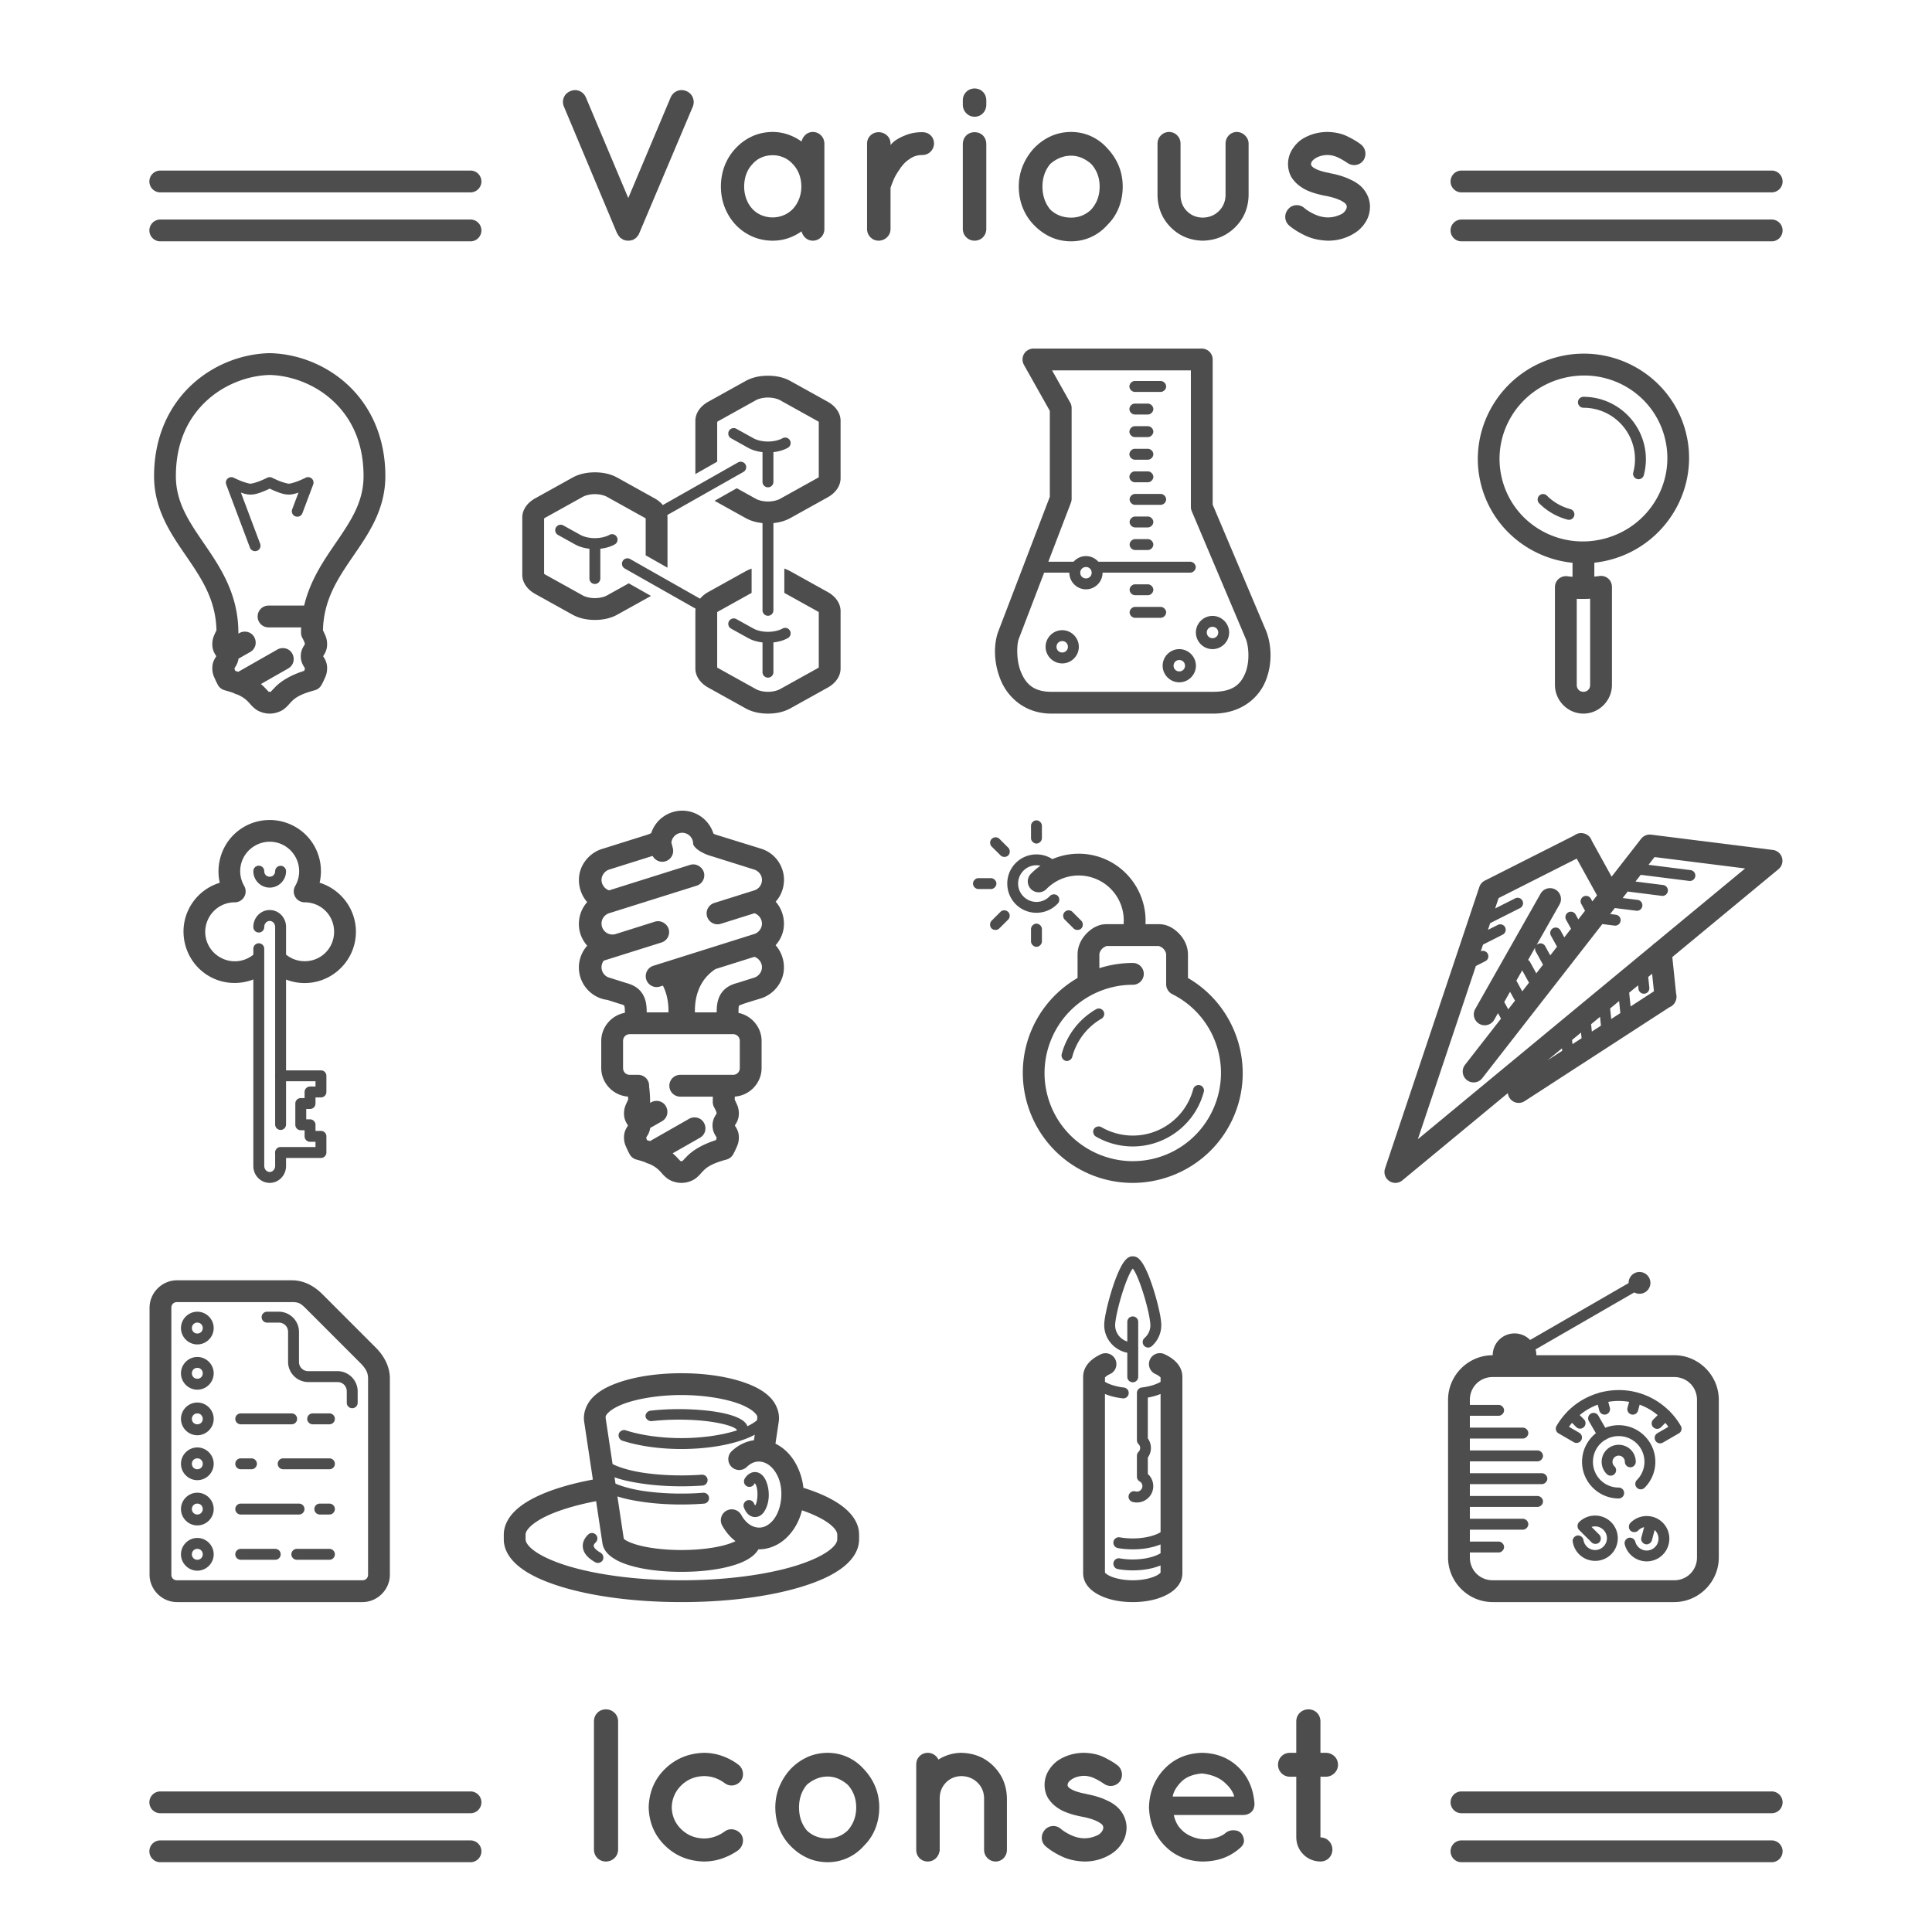 <?xml version="1.0"?>
<svg xmlns="http://www.w3.org/2000/svg" width="1771.653" height="1771.653" viewBox="0 0 1771.653 1771.653">
  <g fill="#4d4d4d" font-weight="400" color="#000">
    <path style="text-indent:0;text-align:start;line-height:normal;text-transform:none;block-progression:tb;marker:none;-inkscape-font-specification:Sans" d="M1449.7 763.936a10.001 10.001 0 00-5.906 2.062l-82.25 41.563a10.001 10.001 0 00-4.968 5.75l-86.313 257.687-.187.532a10.01 10.01 0 00-.125.437 10.005 10.005 0 00-.188.719 10.01 10.01 0 00-.125.812 10.01 10.01 0 00-.062.782 10.005 10.005 0 00-.03.437 10.01 10.01 0 00.03.625 10.005 10.005 0 000 .219 10.01 10.01 0 00.094.719 10.005 10.005 0 00.094.5 10.01 10.01 0 00.062.28 10.005 10.005 0 00.125.5 10.01 10.01 0 00.313.845 10.01 10.01 0 00.406.906 10.01 10.01 0 00.375.656 10.005 10.005 0 00.281.438 10.01 10.01 0 00.313.406 10.005 10.005 0 00.187.25 10.01 10.01 0 00.438.5 10.005 10.005 0 00.28.25 10.01 10.01 0 00.188.219 10.005 10.005 0 00.438.375 10.01 10.01 0 00.781.593 10.01 10.01 0 00.688.407 10.005 10.005 0 00.187.125 10.01 10.01 0 00.375.187 10.005 10.005 0 00.719.313 10.01 10.01 0 00.75.25 10.01 10.01 0 00.969.25 10.01 10.01 0 00.812.125 10.005 10.005 0 00.156.032 10.01 10.01 0 00.157 0 10.01 10.01 0 00.843.032 10.01 10.01 0 001-.062 10.01 10.01 0 00.97-.156 10.01 10.01 0 00.03 0 10.005 10.005 0 00.406-.094 10.01 10.01 0 00.563-.157 10.005 10.005 0 00.094-.032 10.01 10.01 0 00.812-.312 10.01 10.01 0 00.031 0 10.01 10.01 0 00.875-.438 10.01 10.01 0 00.719-.437 10.01 10.01 0 00.156-.094 10.005 10.005 0 00.344-.25 10.01 10.01 0 00.344-.25l.094-.094 96.656-79.938a10.007 10.007 0 0015.406 7.344l65.25-42.312 67.563-43.813a10.001 10.001 0 005.625-5.625 10.001 10.001 0 00.062-.125 10.001 10.001 0 00.063-.187 10.001 10.001 0 00.344-6.375l-3.5-33.688 97.343-80.562a10.001 10.001 0 00-5.125-17.656l-111.687-14.031a10.001 10.001 0 00-1-.063 10.001 10.001 0 00-8.125 3.844l-27.063 34.75-18.218-33a10.001 10.001 0 00-6.938-6.562 10.001 10.001 0 00-.469-.125 10.001 10.001 0 00-.156-.032 10.001 10.001 0 00-2.375-.25zm67.532 22l83.062 10.437-82.5 68.25a10.001 10.001 0 00-2.218 1.844l-215.407 178.188 53.22-158.844 8.624-4.375a5 5 0 00-2.281-9.5 5 5 0 00-1.844.406l2.063-6.156 17.968-9.094a5 5 0 00-2.28-9.5 5 5 0 00-2.22.594l-8.968 4.5 2.062-6.156 27.313-13.782a5 5 0 00-2.282-9.5 5 5 0 00-2.218.594l-18.282 9.219 3.188-9.531 71.625-36.188 18.625 33.719-4.281 5.5-1.313-2.375a5 5 0 00-4.531-2.656 5 5 0 00-4.25 7.5l3.375 6.125-6.156 7.937-2.407-4.375a5 5 0 00-4.5-2.687 5 5 0 00-4.25 7.5l4.47 8.125-6.157 7.906-3.5-6.344a5 5 0 00-4.531-2.656 5 5 0 00-4.22 7.5l5.563 10.062-6.187 7.97-4.594-8.345a5 5 0 00-4.469-2.687 5 5 0 00-3.53 1.562l21.03-37.125a10.001 10.001 0 00-8.625-15.062 10.001 10.001 0 00-8.78 5.187l-59.845 105.625a10.006 10.006 0 1017.407 9.875l3.437-6.062 2.781 5.031-32.968 42.313a10.005 10.005 0 1015.75 12.344l110.156-141.376 11.125 1.407a5.023 5.023 0 101.25-9.969l-5.188-.656 4.25-5.469 19.375 2.406a5 5 0 101.22-9.906l-13.407-1.688 4.625-5.937 31.031 3.906a5.01 5.01 0 101.219-9.937l-25.094-3.157 4.781-6.156 44.22 5.563a5 5 0 101.28-9.907l-38.343-4.843 5.53-7.094zm-109.438 82.875a5 5 0 00.5 3.75l6.657 12.062-6.157 7.938-5.687-10.313a5 5 0 00-1.844-1.937l6.531-11.5zm-11.937 21.031l6.25 11.281-6.188 7.938-5.406-9.813 5.344-9.406zm119.125 3.094l1.687 16.094-21.406 13.875-1.312-12.594 8.218-6.75.313 3.187a5.011 5.011 0 109.969-1.03l-1.032-9.845 3.563-2.937zm-130.25 16.531l4.531 8.156-6.187 7.907-3.688-6.657 5.344-9.406zm100 8.5l1.125 11.031-8.344 5.438-1.031-9.656 8.25-6.813zm-17.5 14.469l.844 8.094-8.344 5.406-.688-6.719 8.188-6.781zm-17.438 14.437l.532 5.188-8.344 5.406-.406-3.812 8.218-6.782zm-17.468 14.47l.218 2.218-13.5 8.75 13.282-10.969z" overflow="visible" font-family="Sans"/>
    <path d="M1451.263 324.29c-7.973.09-16.05 1.188-24.094 3.343-51.478 13.793-82.481 66.63-68.75 117.875 10.61 39.597 44.84 66.663 83.594 70.562v12.844a110.802 110.802 0 01-4.875-.5c-2.807-.353-5.755.564-7.875 2.438a10.113 10.113 0 00-3.375 7.5v89.718c0 14.35 11.756 26.313 26.125 26.313 14.368 0 26.156-11.962 26.156-26.313v-89.968c0-2.666-1.12-5.33-3.031-7.188-1.91-1.858-4.586-2.887-7.25-2.812-.377.01-.752.04-1.125.093-1.58.225-3.165.407-4.75.563v-12.75a97.936 97.936 0 0014.875-2.781c51.478-13.794 82.481-66.63 68.75-117.875-11.586-43.239-51.322-71.557-94.375-71.063zm.375 20.062c34.341-.474 65.582 21.942 74.75 56.156 10.865 40.55-13.4 82.25-54.688 93.312-41.287 11.063-83.166-12.919-94.03-53.468-10.866-40.55 13.4-82.25 54.687-93.313a78.629 78.629 0 0119.28-2.687zm.375 19.53a5.016 5.016 0 100 10.032c26.152 0 47.281 21.098 47.281 47.25 0 4.129-.556 8.23-1.625 12.219a5.005 5.005 0 009.656 2.594 57.236 57.236 0 001.97-14.813c0-31.557-25.725-57.281-57.282-57.281zm-36.969 89.157a5 5 0 00-3.5 8.594 57.321 57.321 0 0025.688 14.812 5 5 0 102.562-9.656 47.252 47.252 0 01-21.187-12.219 5 5 0 00-3.563-1.53zm43.125 96v79.031c0 3.729-2.635 6.313-6.156 6.313-3.522 0-6.125-2.583-6.125-6.313v-78.937c4.097.164 8.186.127 12.281-.094zM247.095 323.852c-24.674.56-50.867 10.111-71.25 28.968-20.383 18.857-34.563 47.295-34.563 83.75 0 31.499 16.15 53.91 30.406 74.75 13.895 20.312 26.194 39.24 26.813 66.75-.414.81-.504.887-1 2-1.21 2.716-2.863 5.584-2.813 11 .051 5.471 2.474 8.686 3.5 10.407.1.168.05.142.125.28-.075.14-.024.083-.125.25-1.026 1.721-3.449 4.967-3.5 10.438-.05 5.417 1.604 8.253 2.813 10.97a64.566 64.566 0 002.406 4.843 10.083 10.083 0 006.125 4.719c3.226.864 5.89 1.692 8.188 2.53.99.61 2.079 1.048 3.218 1.282 5.871 2.543 8.39 4.958 10.563 7.219 1.62 1.685 3.108 3.824 6.312 6.25 3.205 2.426 8.161 4.125 13 4.125 4.84 0 9.827-1.699 13.032-4.125 3.204-2.426 4.693-4.565 6.312-6.25 3.24-3.37 7.162-7.064 21.969-11.031 2.579-.691 4.77-2.4 6.094-4.72 0 0 1.228-2.127 2.437-4.843 1.21-2.716 2.863-5.552 2.813-10.969-.05-5.472-2.474-8.717-3.5-10.437-.1-.167-.082-.112-.157-.25.075-.138.057-.114.157-.281 1.026-1.721 3.45-4.934 3.5-10.407.05-5.416-1.604-8.284-2.813-11-.496-1.115-.585-1.19-1-2 .62-27.507 12.887-46.44 26.781-66.75 14.257-20.84 30.438-43.251 30.438-74.75 0-36.455-14.18-64.893-34.563-83.75-20.382-18.857-46.576-28.408-71.25-28.968a12.208 12.208 0 00-.468 0zm.218 20c19.714.503 41.442 8.424 57.907 23.656 16.527 15.29 28.156 37.678 28.156 69.062 0 24.698-12.53 42.377-26.938 63.438-10.698 15.639-22.279 33.14-27.53 55.312h-32.532c-5.578-.079-10.125 4.422-10.125 10 0 5.58 4.547 10.08 10.125 10h29.781a110.79 110.79 0 00-.125 4.875c0 1.74.45 3.427 1.313 4.938 0 0 .767 1.347 1.531 3.062.349.784.576 1.69.75 2.344-.114.24-.1.279-.344.688-1.042 1.747-3.469 5.039-3.469 10.53 0 5.493 2.427 8.754 3.47 10.5.243.41.23.45.343.688-.164.618-.4 1.463-.719 2.22-14.276 4.562-22.314 10.483-26.656 15-2.406 2.502-3.739 3.981-3.969 4.155-.057.044-.06.081-.031.094-.067-.013-.263-.031-.937-.031-.675 0-.871.018-.938.031.029-.013.058-.05 0-.094-.23-.174-1.562-1.653-3.969-4.156-.878-.913-1.953-1.901-3.156-2.906l24.875-14.188c8.878-4.894 5.693-18.369-4.437-18.75a10.052 10.052 0 00-5.47 1.375l-35.75 20.375c-.889-.312-1.806-.604-2.75-.906-.318-.755-.554-1.6-.718-2.219.114-.239.099-.277.344-.687.89-1.491 2.805-4.105 3.344-8.25l10.593-6.031c8.878-4.895 5.662-18.37-4.468-18.75a9.947 9.947 0 00-5.438 1.375l-.812.437c.028-.289.027-.553.03-.844 0-34.72-15.998-59.126-30.406-80.187-14.407-21.061-26.906-38.74-26.906-63.438 0-31.384 11.63-53.772 28.156-69.062 16.464-15.232 38.162-23.152 57.875-23.656zm-35.312 93.718a5 5 0 00-4.563 6.75l21.75 57.844a5.009 5.009 0 109.375-3.531l-17.656-46.938c2.801 1.005 5.707 1.844 8.813 1.844 4.634 0 8.993-1.759 12.875-3.344 2.618-1.069 3.523-1.573 4.718-2.156 1.196.583 2.101 1.087 4.72 2.156 3.88 1.585 8.24 3.344 12.874 3.344 3.106 0 6.011-.84 8.813-1.844l-5.782 15.344a5.009 5.009 0 109.375 3.531l9.875-26.25a5 5 0 00-6.968-6.218s-2.77 1.403-6.219 2.812c-3.45 1.409-7.863 2.625-9.094 2.625-1.23 0-5.644-1.216-9.094-2.625a93.778 93.778 0 01-6.218-2.812 5 5 0 00-4.563 0s-2.77 1.403-6.219 2.812c-3.449 1.409-7.863 2.625-9.093 2.625-1.231 0-5.645-1.216-9.094-2.625a93.778 93.778 0 01-6.219-2.812 5 5 0 00-2.406-.532z" style="text-indent:0;text-align:start;line-height:normal;text-transform:none;block-progression:tb" fill-rule="evenodd" overflow="visible" font-family="sans-serif"/>
    <path d="M247.593 751.938c-.52-.005-1.041.019-1.562.031a46.62 46.62 0 00-22.22 6.25c-18.245 10.534-26.75 31.694-22.28 51.282-11.23 3.436-20.97 10.993-27 21.437-8.885 15.388-7.976 33.85.718 48.094 3.952 6.474 9.506 12.086 16.5 16.125 12.787 7.382 27.706 7.984 40.563 3v170.906c-.04 4.07 1.432 7.967 4.219 10.937 2.8 2.985 6.683 4.719 10.78 4.719 4.099 0 7.981-1.734 10.782-4.719 2.786-2.97 4.258-6.866 4.219-10.937v-7.219h32a5 5 0 005-5v-14.812a5 5 0 00-5-5h-5v-5.594a5 5 0 00-5-5h-3.5v-9.5h3.5a5 5 0 005-5v-5.594h5a5 5 0 005-5v-14.812a5 5 0 00-5-5h-32V898.25a46.799 46.799 0 0017.062 3.218c17.769 0 33.325-10.005 41.313-24.656a46.646 46.646 0 005.687-22.375c0-21.078-14.068-39.055-33.28-44.969 2.623-11.43.959-23.631-5.063-34.062-8.607-14.907-24.298-23.329-40.438-23.469zm-.969 19.938c9.57-.27 18.925 4.61 24.094 13.562a26.943 26.943 0 01.219 26.594c-.018.033-.044.061-.063.094a10.009 10.009 0 00-.156.312 10.009 10.009 0 00-.437.813 10.009 10.009 0 00-.063.187 10.009 10.009 0 00-.281.656 10.009 10.009 0 00-.094.282 10.009 10.009 0 00-.219.843 10.009 10.009 0 00-.187.907 10.009 10.009 0 000 .125 10.009 10.009 0 00-.063.937 10.009 10.009 0 00.032 1 10.009 10.009 0 00.125 1 10.009 10.009 0 00.187.875 10.009 10.009 0 00.125.375 10.009 10.009 0 00.094.281 10.009 10.009 0 00.344.875 10.009 10.009 0 00.312.657 10.009 10.009 0 00.313.53 10.009 10.009 0 00.25.345 10.009 10.009 0 00.218.28 10.009 10.009 0 00.407.532 10.009 10.009 0 00.25.313 10.009 10.009 0 00.312.312 10.009 10.009 0 00.531.469 10.009 10.009 0 00.282.219 10.009 10.009 0 00.468.343 10.009 10.009 0 00.438.313 10.009 10.009 0 00.219.125 10.009 10.009 0 00.812.437 10.009 10.009 0 00.719.313 10.009 10.009 0 00.656.219 10.009 10.009 0 00.875.218 10.009 10.009 0 00.281.063 10.009 10.009 0 00.5.094 10.009 10.009 0 00.625.03 10.009 10.009 0 00.219.032 10.009 10.009 0 00.469 0c15.007.033 26.937 11.984 26.937 27 0 15.036-11.963 27-27 27a26.965 26.965 0 01-17.062-6.063v-25.187-.063c.032-4.041-1.439-7.92-4.188-10.875l-.125-.156a14.777 14.777 0 00-10.937-4.594c-4.051.067-7.845 1.81-10.594 4.782-2.749 2.97-4.204 6.858-4.156 10.906a5 5 0 1010-.125c-.017-1.443.606-3.034 1.5-4 .894-.966 2.263-1.543 3.437-1.563 1.195-.02 2.578.534 3.5 1.5.923.967 1.58 2.594 1.563 4.063V985.782a5 5 0 000 1.593v43.782a5 5 0 1010 0v-39.625h27v4.812h-5a5 5 0 00-5 5v5.594h-3.5a5 5 0 00-5 5v19.5a5 5 0 005 5h3.5v5.594a5 5 0 005 5h5v4.812h-31.313a5 5 0 00-3.843 1.063 5 5 0 00-.094.062 5 5 0 00-.031.03 5 5 0 00-.313.313 5 5 0 00-.031.031 5 5 0 00-.313.344 5 5 0 00-.062.094 5 5 0 00-1 3.906V1069.124c.02 1.457-.623 3.063-1.531 4.031-.909.969-2.284 1.563-3.47 1.563-1.184 0-2.56-.594-3.468-1.563-.908-.968-1.55-2.574-1.531-4.03V870.092a5 5 0 00-5.063-5.093 5 5 0 00-4.937 5.093v5.344c-8.433 6.899-20.502 8.215-30.563 2.406-13.022-7.518-17.393-23.884-9.875-36.906a26.939 26.939 0 0123.375-13.5 10.009 10.009 0 001-.062 10.009 10.009 0 00.594-.063 10.009 10.009 0 00.781-.156 10.009 10.009 0 00.157-.031 10.009 10.009 0 00.156-.063 10.009 10.009 0 00.281-.062 10.009 10.009 0 00.5-.188 10.009 10.009 0 00.438-.156 10.009 10.009 0 00.5-.219 10.009 10.009 0 00.406-.219 10.009 10.009 0 00.469-.28 10.009 10.009 0 00.375-.25 10.009 10.009 0 00.437-.313 10.009 10.009 0 00.063-.032 10.009 10.009 0 00.687-.625 10.009 10.009 0 00.344-.312 10.009 10.009 0 00.375-.406 10.009 10.009 0 00.281-.344 10.009 10.009 0 00.313-.438 10.009 10.009 0 00.468-.718 10.009 10.009 0 00.313-.532 10.009 10.009 0 00.219-.468 10.009 10.009 0 00.187-.438 10.009 10.009 0 00.063-.156 10.009 10.009 0 00.218-.75 10.009 10.009 0 00.032-.063 10.009 10.009 0 00.125-.5 10.009 10.009 0 00.03-.187 10.009 10.009 0 00.126-.813 10.009 10.009 0 00.031-2 10.009 10.009 0 00-.125-.906 10.009 10.009 0 000-.062 10.009 10.009 0 00-.094-.469 10.009 10.009 0 00-.03-.125 10.009 10.009 0 00-.22-.781 10.009 10.009 0 00-.03-.063 10.009 10.009 0 00-.188-.5 10.009 10.009 0 00-.407-.906 10.009 10.009 0 00-.187-.344c-.012-.02-.02-.042-.031-.062a10.009 10.009 0 00-.031-.031c-7.442-13.007-3.053-29.313 9.937-36.813 4.07-2.35 8.463-3.533 12.813-3.656zm-9.375 21.968a5 5 0 00-4.937 5.094c0 8.225 6.775 15 15 15s15-6.775 15-15a5 5 0 10-10 0c0 2.82-2.18 5-5 5s-5-2.18-5-5a5 5 0 00-5.063-5.094zM162.33 1174.034c-13.774 0-25.188 11.415-25.188 25.188v244.719c0 13.773 11.414 25.187 25.187 25.187h170c13.773 0 25.188-11.414 25.188-25.187v-179.907c0-10.022-4.621-19.964-12.938-28.281l-48.75-48.781c-7.324-7.324-16.614-12.938-28.281-12.938H162.329zm0 20h105.218c6.788 0 8.202 1.14 14.125 7.063l48.781 48.812c5.642 5.642 7.063 9.653 7.063 14.125v179.907c0 3.055-2.133 5.187-5.188 5.187h-170c-3.055 0-5.187-2.132-5.187-5.187v-244.72c0-3.055 2.132-5.187 5.187-5.187zm18.624 8.813c-8.225 0-15 6.775-15 15s6.775 15 15 15 15-6.775 15-15-6.775-15-15-15zm63.719 0a5.006 5.006 0 10.5 10h10.5c4.793 0 8.5 3.695 8.5 8.5v27.5c0 10.162 8.326 18.5 18.5 18.5h26.812c4.793 0 8.5 3.726 8.5 8.531v10.469a5 5 0 1010 0v-10.469c0-10.162-8.326-18.531-18.5-18.531h-26.812c-4.793 0-8.5-3.695-8.5-8.5v-27.5c0-10.162-8.326-18.5-18.5-18.5h-10.5a5 5 0 00-.5 0zm-63.719 9.969c2.82 0 4.969 2.21 4.969 5.03 0 2.821-2.148 5-4.969 5-2.82 0-5-2.179-5-5 0-2.82 2.18-5.03 5-5.03zm0 31.53c-8.225 0-15 6.776-15 15 0 8.226 6.775 15 15 15s15-6.774 15-15c0-8.224-6.775-15-15-15zm0 9.97c2.82 0 4.969 2.21 4.969 5.03 0 2.821-2.148 4.97-4.969 4.97-2.82 0-5-2.149-5-4.97 0-2.82 2.18-5.03 5-5.03zm0 31.812c-8.225 0-15 6.775-15 15s6.775 15 15 15 15-6.775 15-15-6.775-15-15-15zm0 9.969c2.82 0 4.969 2.21 4.969 5.031 0 2.82-2.148 4.969-4.969 4.969-2.82 0-5-2.148-5-4.969 0-2.82 2.18-5.031 5-5.031zm39.813 0a5 5 0 100 10h46.687a5 5 0 100-10h-46.687zm65.968 0a5 5 0 100 10h15.344a5 5 0 100-10h-15.344zm-105.78 31.219c-8.226 0-15 6.774-15 15 0 8.225 6.774 15 15 15 8.224 0 15-6.775 15-15 0-8.226-6.776-15-15-15zm0 10c2.82 0 4.968 2.179 4.968 5 0 2.82-2.148 5-4.969 5-2.82 0-5-2.18-5-5 0-2.821 2.18-5 5-5zm39.812 0a5 5 0 100 10h9.812a5 5 0 100-10h-9.812zm38.906 0a5 5 0 100 10h42.406a5 5 0 100-10h-42.406zm-78.719 31.5c-8.225 0-15 6.774-15 15 0 8.225 6.775 15 15 15s15-6.775 15-15c0-8.226-6.775-15-15-15zm0 10c2.82 0 4.969 2.179 4.969 5 0 2.82-2.148 5-4.969 5-2.82 0-5-2.18-5-5 0-2.821 2.18-5 5-5zm39.813 0a5 5 0 100 10h53.437a5 5 0 100-10h-53.437zm72.5 0a5 5 0 100 10h8.812a5 5 0 100-10h-8.812zm-112.313 31.5c-8.225 0-15 6.774-15 15 0 8.225 6.775 15 15 15s15-6.775 15-15c0-8.226-6.775-15-15-15zm0 10c2.82 0 4.969 2.179 4.969 5 0 2.82-2.148 5-4.969 5-2.82 0-5-2.18-5-5 0-2.821 2.18-5 5-5zm39.813 0a5 5 0 100 10h31.625a5 5 0 100-10h-31.625zm51.437 0a5 5 0 100 10h29.875a5 5 0 100-10h-29.875zM947.658 319.642c-3.474-.001-6.883 1.953-8.636 4.952-1.754 2.998-1.787 6.927-.083 9.954l23.75 42.219v78.772l-47.344 123.719c-.032.083-.064.166-.094.25-4.101 11.706-4.16 28.16 2.406 44.125 6.566 15.965 22.36 30.75 46.438 30.75h148.468c24.995 0 41.413-13.811 47.938-29.781 6.525-15.97 5.422-32.985.844-45.282a9.845 9.845 0 00-.157-.406l-49.156-116.156V329.642c0-2.618-1.078-5.22-2.929-7.07a10.122 10.122 0 00-7.07-2.93zm17.094 20h127.28v125.147c0 1.337.264 2.674.782 3.906l49.781 117.625.031.094c2.553 6.942 3.452 20.646-.625 30.625-4.093 10.018-10.936 17.344-29.437 17.344h-148.47c-16.728 0-23.547-7.67-27.937-18.344-4.39-10.674-3.747-25.009-2.03-29.906l23.374-61.031h23.094v.093c0 8.354 6.897 15.219 15.25 15.219s15.219-6.865 15.219-15.219v-.093h80.375c2.641.037 5.07-2.359 5.07-5 0-2.642-2.429-5.038-5.07-5h-84.25c-2.799-3.145-6.846-5.157-11.344-5.157-4.5 0-8.57 2.008-11.375 5.157h-23.156l20.719-54.125c.432-1.135.656-2.349.656-3.563v-83.272a10.06 10.06 0 00-1.281-4.906zm75.687 9.74c-2.618.132-4.881 2.633-4.75 5.25.13 2.619 2.632 4.882 5.25 4.75h23.344c2.641.038 5.07-2.357 5.07-5 0-2.64-2.429-5.036-5.07-5h-23.344a5.211 5.211 0 00-.5 0zm0 20.72c-2.618.13-4.881 2.632-4.75 5.25.13 2.618 2.632 4.88 5.25 4.75h11.594c2.641.037 5.07-2.359 5.07-5 0-2.642-2.429-5.038-5.07-5h-11.594a5.211 5.211 0 00-.5 0zm0 20.718c-2.618.131-4.881 2.632-4.75 5.25.13 2.618 2.632 4.881 5.25 4.75h11.594c2.641.038 5.07-2.358 5.07-5 0-2.641-2.429-5.037-5.07-5h-11.594a5.211 5.211 0 00-.5 0zm0 20.72c-2.618.13-4.881 2.631-4.75 5.25.13 2.617 2.632 4.88 5.25 4.75h11.594c2.641.036 5.07-2.36 5.07-5 0-2.643-2.429-5.038-5.07-5h-11.594a5.211 5.211 0 00-.5 0zm0 20.718c-2.618.13-4.881 2.632-4.75 5.25.13 2.618 2.632 4.88 5.25 4.75h11.594c2.641.037 5.07-2.358 5.07-5s-2.429-5.037-5.07-5h-11.594a5.211 5.211 0 00-.5 0zm.5 20.687c-2.642-.037-5.071 2.359-5.071 5 0 2.642 2.43 5.038 5.071 5h23.344c2.641.038 5.07-2.358 5.07-5 0-2.641-2.429-5.037-5.07-5zm0 20.72c-2.642-.038-5.071 2.357-5.071 5 0 2.64 2.43 5.036 5.071 5h11.594c2.641.036 5.07-2.36 5.07-5 0-2.643-2.429-5.038-5.07-5zm0 20.718c-2.642-.037-5.071 2.358-5.071 5s2.43 5.037 5.071 5h11.594c2.641.037 5.07-2.358 5.07-5s-2.429-5.037-5.07-5zm-45.094 25.562c2.95 0 5.219 2.301 5.219 5.25 0 2.95-2.27 5.22-5.219 5.22-2.949 0-5.25-2.27-5.25-5.22 0-2.949 2.301-5.25 5.25-5.25zm45.094 15.875c-2.642-.037-5.071 2.359-5.071 5 0 2.642 2.43 5.038 5.071 5h11.594c2.641.038 5.07-2.358 5.07-5 0-2.641-2.429-5.037-5.07-5zm0 20.72c-2.642-.038-5.071 2.357-5.071 5 0 2.64 2.43 5.036 5.071 5h23.344c2.641.036 5.07-2.36 5.07-5 0-2.643-2.429-5.038-5.07-5zm70.938 8.25c-8.354 0-15.25 6.864-15.25 15.218 0 8.353 6.896 15.25 15.25 15.25 8.353 0 15.25-6.897 15.25-15.25 0-8.354-6.897-15.219-15.25-15.219zm0 10c2.949 0 5.25 2.269 5.25 5.218s-2.301 5.219-5.25 5.219c-2.95 0-5.25-2.27-5.25-5.22 0-2.948 2.3-5.218 5.25-5.218zm-137.813 3.093c-8.353 0-15.25 6.896-15.25 15.25 0 8.353 6.897 15.219 15.25 15.219s15.219-6.866 15.219-15.22c0-8.353-6.866-15.25-15.219-15.25zm0 10c2.949 0 5.219 2.3 5.219 5.25 0 2.949-2.27 5.219-5.219 5.219-2.949 0-5.25-2.27-5.25-5.22 0-2.948 2.301-5.25 5.25-5.25zm107.344 7.375c-8.354 0-15.25 6.865-15.25 15.219 0 8.353 6.896 15.218 15.25 15.218 8.353 0 15.25-6.865 15.25-15.218 0-8.354-6.897-15.22-15.25-15.22zm0 10c2.949 0 5.25 2.27 5.25 5.219 0 2.949-2.301 5.218-5.25 5.218-2.95 0-5.219-2.27-5.219-5.218 0-2.95 2.27-5.22 5.219-5.22zM950.345 752.261c-2.608.05-4.94 2.455-4.906 5.063v11.156c-.037 2.642 2.358 5.071 5 5.071s5.037-2.43 5-5.071v-11.156c.034-2.67-2.424-5.113-5.094-5.063zm-37.406 15.531c-1.976.004-3.889 1.297-4.628 3.13-.74 1.831-.26 4.09 1.159 5.464l7.875 7.844c1.811 2.007 5.336 2.097 7.248.186 1.912-1.912 1.822-5.437-.186-7.249l-7.875-7.875a5.063 5.063 0 00-3.593-1.5zm75.75 15.063a61.378 61.378 0 00-15.625 2.156 61.603 61.603 0 00-8.032 2.813 26.792 26.792 0 00-15.437-4.313c-6.864.212-13.64 3.038-18.688 8.406-10.094 10.737-9.549 27.781 1.188 37.875 10.736 10.095 27.75 9.55 37.844-1.187 1.918-1.88 1.88-5.374-.076-7.214-1.958-1.84-5.447-1.66-7.205.37-6.393 6.8-16.92 7.111-23.72.719-6.798-6.393-7.142-16.92-.75-23.719a16.727 16.727 0 0115.907-4.906 61.184 61.184 0 00-8.312 6.969 10.13 10.13 0 00-3.298 7.168 10.13 10.13 0 002.926 7.328 10.13 10.13 0 007.328 2.926 10.129 10.129 0 007.169-3.297 41.285 41.285 0 0139.625-10.782 41.18 41.18 0 0130.812 43.313h-15.594c-7.304 0-13.146 3.358-17.968 8.125-4.823 4.767-8.657 11.62-8.657 19.812v21.375c-17.638 10.25-32.176 25.77-41.03 45.063-23.182 50.504-.912 110.506 49.593 133.687 50.506 23.182 110.536.915 133.719-49.593 21.814-47.528 3.326-103.37-41.032-129.125v-21.407c0-8.202-3.857-15.048-8.687-19.812-4.83-4.764-10.664-8.125-17.969-8.125h-12.312c1.507-28.478-17.223-55.215-45.844-62.656a61.099 61.099 0 00-15.875-1.97zM897 805.26c-2.618.131-4.88 2.632-4.75 5.25.131 2.618 2.632 4.881 5.25 4.75h11.125c2.642.038 5.071-2.358 5.071-5s-2.43-5.037-5.07-5H897.5a5.211 5.211 0 00-.5 0zm23.781 29.5a5.058 5.058 0 00-3.437 1.5l-7.875 7.875c-2.007 1.812-2.097 5.337-.186 7.248 1.912 1.912 5.437 1.822 7.248-.185l7.875-7.844c1.44-1.392 1.91-3.694 1.133-5.539-.779-1.845-2.756-3.115-4.758-3.055zm59.125 0c-1.975.003-3.888 1.297-4.628 3.129-.74 1.832-.26 4.09 1.16 5.465l7.875 7.844c1.811 2.007 5.336 2.097 7.248.185 1.912-1.911 1.821-5.436-.186-7.248l-7.875-7.875a5.063 5.063 0 00-3.594-1.5zm-29.562 12.219c-2.608.049-4.94 2.455-4.906 5.062v11.125c-.037 2.642 2.358 5.072 5 5.072s5.037-2.43 5-5.072v-11.125c.034-2.67-2.424-5.112-5.094-5.062zm64.406 20.5h47.969c-.285 0 2.195.625 3.937 2.344 1.743 1.718 2.72 3.85 2.72 5.593v27.25c0 3.69 2.23 7.29 5.53 8.938 38.911 19.434 55.606 66.177 37.313 106.031-18.671 40.68-66.537 58.391-107.219 39.719-40.682-18.673-58.392-66.504-39.719-107.188a80.709 80.709 0 0137.22-38.53l.28-.126c11.173-5.55 23.46-8.469 35.938-8.469a10.123 10.123 0 007.163-2.878 10.123 10.123 0 002.98-7.122c0-2.641-1.099-5.266-2.98-7.121a10.124 10.124 0 00-7.163-2.879c-10.427 0-20.723 1.636-30.594 4.782v-12.407c0-1.753.984-3.878 2.719-5.593 1.735-1.715 4.19-2.344 3.906-2.344zm-7 57.312a5.034 5.034 0 00-2.719.72 67.42 67.42 0 00-31.406 40.937c-.796 2.563.887 5.62 3.48 6.316 2.593.697 5.581-1.105 6.176-3.723a57.43 57.43 0 0126.75-34.875c1.904-1.051 2.954-3.445 2.44-5.558-.514-2.113-2.547-3.757-4.72-3.817zm91.031 70.188c-2.12.11-4.078 1.72-4.593 3.781-8.223 30.687-39.626 48.816-70.313 40.594a57.337 57.337 0 01-13.844-5.719c-2.269-1.403-5.624-.558-6.959 1.753-1.334 2.31-.39 5.639 1.96 6.903a67.52 67.52 0 0016.28 6.72c35.908 9.62 72.942-11.781 82.563-47.688a5.087 5.087 0 00-.915-4.482 5.086 5.086 0 00-4.179-1.862zM1038.746 1152.034c-3.425 0-5.44 1.954-7 3.75-1.56 1.796-2.836 3.952-4.125 6.438-2.577 4.972-5.022 11.319-7.219 18.031-2.196 6.712-4.136 13.748-5.531 19.906-1.395 6.159-2.281 11.209-2.281 15.031 0 12.527 9.18 22.959 21.156 25.282v22.093a5 5 0 1010 0v-25.687a5 5 0 000-1.813v-22.812a5 5 0 00-5.062-5.094 5 5 0 00-4.938 5.094v17.937c-6.523-2.044-11.156-7.97-11.156-15 0-1.915.712-6.992 2.031-12.812 1.319-5.82 3.19-12.61 5.281-19 2.091-6.39 4.45-12.425 6.594-16.563.856-1.65 1.592-2.677 2.25-3.562.658.885 1.394 1.912 2.25 3.562 2.145 4.138 4.503 10.173 6.594 16.563 2.09 6.39 3.962 13.18 5.281 19 1.319 5.82 2.031 10.897 2.031 12.812 0 4.666-2.02 8.814-5.312 11.72a5.004 5.004 0 106.625 7.5c5.327-4.704 8.687-11.61 8.687-19.22 0-3.822-.886-8.872-2.281-15.03-1.395-6.16-3.335-13.195-5.531-19.907-2.197-6.712-4.642-13.06-7.219-18.031-1.289-2.486-2.565-4.642-4.125-6.438-1.56-1.796-3.575-3.75-7-3.75zm24.531 88.813a10.001 10.001 0 00-3.625 19.187c3.772 1.76 4.474 3.186 4.594 3.031v4.063c-.047.028-.077.066-.125.094-3.908 2.316-10.015 4.28-17.156 5.125a5 5 0 00-4.406 4.968v43.407a5 5 0 001.468 3.531c1.995 1.995 1.995 5.1 0 7.094a5 5 0 00-1.468 3.531v19.25a5 5 0 002.5 4.344c2.442 1.41 3.254 4.37 1.843 6.812-1.143 1.981-3.415 2.936-5.625 2.344a5 5 0 10-2.593 9.656c6.534 1.751 13.492-1.141 16.875-7 3.59-6.219 2.163-14.06-3-18.687v-15c3.787-5.223 3.787-12.37 0-17.594v-37.406c4.242-.765 8.188-1.868 11.687-3.313v126.75c-.747.454-1.55.901-2.5 1.344-5.53 2.579-13.793 4.375-23 4.375-4.194 0-8.178-.354-11.812-1a5 5 0 10-1.75 9.844c4.244.754 8.798 1.156 13.562 1.156 9.634 0 18.462-1.614 25.5-4.531v8.093c-.747.454-1.55.902-2.5 1.344-5.53 2.579-13.793 4.375-23 4.375-4.194 0-8.178-.354-11.812-1a5 5 0 10-1.75 9.844c4.244.754 8.798 1.156 13.562 1.156 9.633 0 18.463-1.615 25.5-4.531v6.687c-.12-.154-.821 1.273-4.594 3.032-4.643 2.165-12.325 3.906-20.906 3.906s-16.263-1.741-20.906-3.906c-4.643-2.165-4.594-3.826-4.594-2.657v-164.28c4.622 1.925 9.976 3.253 15.875 3.968a5 5 0 101.219-9.906c-7.092-.86-13.159-2.848-17.031-5.157-.022-.012-.041-.018-.062-.03v-4.47c0 1.17-.05-.49 4.593-2.656a10.001 10.001 0 00-3.906-19.125 10.001 10.001 0 00-4.531 1c-8.19 3.82-16.156 10.442-16.156 20.781v179.875c0 10.34 7.966 16.963 16.156 20.782 8.19 3.819 18.26 5.781 29.344 5.781s21.154-1.962 29.343-5.781c8.19-3.82 16.157-10.442 16.157-20.782V1262.69c0-10.34-7.967-16.962-16.157-20.78a10.001 10.001 0 00-4.812-1.063zM704.225 344.54c-7.102 0-14.229 1.338-20.594 4.874l-34.25 19.031c-6.342 3.524-11.719 9.713-11.719 17.5v48.782l20-11.344v-36.531c.119-.088.352-.32 1.407-.907l34.25-19.03c2.37-1.318 6.607-2.376 10.906-2.376 4.298 0 8.585 1.068 10.937 2.375l34.25 19.031c1.055.586 1.288.819 1.407.907v50.718c-.119.088-.352.32-1.407.907l-34.25 19.03c-2.352 1.308-6.639 2.376-10.937 2.376-4.299 0-8.536-1.058-10.906-2.375l-17.688-9.813-20.375 11.532 28.375 15.78c4.868 2.705 10.187 4.14 15.594 4.657a5 5 0 000 .188v79.812a5 5 0 1010 0v-79.812a5 5 0 000-.188c5.411-.516 10.744-1.944 15.625-4.656l34.25-19.031c6.342-3.524 11.719-9.713 11.719-17.5v-52.532c0-7.787-5.377-13.976-11.72-17.5l-34.25-19.03c-6.382-3.547-13.523-4.876-20.624-4.876zm-31.75 48.03a5 5 0 00-1.969 9.407l15.531 8.656c3.963 2.202 8.508 3.456 13.188 3.969v27.28a5 5 0 1010 0v-27.28c4.687-.512 9.25-1.764 13.219-3.97a5.008 5.008 0 10-4.875-8.75c-3.36 1.868-8.345 3-13.344 3-5 0-9.944-1.127-13.313-3l-15.562-8.624a5 5 0 00-2.375-.688 5 5 0 00-.5 0zm6.469 30.844a5 5 0 00-2.22.656l-68.905 39.063c-2.04-2.488-4.65-4.545-7.438-6.094l-34.25-19.031c-6.382-3.546-13.523-4.875-20.625-4.875-7.101 0-14.229 1.338-20.594 4.875l-34.25 19.031c-6.342 3.524-11.718 9.713-11.718 17.5v52.531c0 7.788 5.376 13.977 11.718 17.5l34.25 19.032c6.365 3.536 13.493 4.875 20.594 4.875 7.102 0 14.243-1.329 20.625-4.875l30.844-17.125-20.406-11.563-20.125 11.188c-2.353 1.307-6.64 2.375-10.938 2.375-4.298 0-8.536-1.058-10.906-2.375l-34.25-19.032c-1.055-.585-1.288-.818-1.406-.906v-50.719c.118-.087.351-.32 1.406-.906l34.25-19.031c2.37-1.317 6.608-2.375 10.906-2.375 4.299 0 8.585 1.068 10.938 2.375l34.25 19.031c1.054.586 1.287.819 1.406.906v33.782l20 11.343v-46.03c0-.77-.087-1.514-.188-2.25l69.75-39.5a5 5 0 00-2.718-9.376zm-165.188 57.781a5 5 0 00-1.969 9.407l15.532 8.625c3.962 2.202 8.507 3.456 13.187 3.968v27.313a5 5 0 1010 0v-27.313c4.687-.51 9.25-1.763 13.219-3.968a5.008 5.008 0 10-4.875-8.75c-3.36 1.867-8.345 3-13.344 3-5 0-9.943-1.128-13.312-3l-15.563-8.625a5 5 0 00-2.875-.657zm61.25 30.782a5 5 0 00-2.062 9.375l64.906 36.78a16.573 16.573 0 00-.188 2.313v52.532c0 7.787 5.377 13.976 11.719 17.5l34.25 19.03c6.365 3.537 13.492 4.876 20.594 4.876 7.101 0 14.274-1.329 20.656-4.875l34.25-19.031c6.342-3.524 11.688-9.713 11.688-17.5v-52.532c0-7.787-5.346-13.976-11.688-17.5l-34.25-19.03c-1.823-1.014-3.724-1.829-5.656-2.5v22.25l30.187 16.78c1.055.586 1.288.819 1.407.907v50.718c-.119.088-.352.32-1.407.907l-34.25 19.03c-2.352 1.308-6.639 2.376-10.937 2.376-4.299 0-8.505-1.058-10.875-2.375l-34.25-19.031c-1.057-.587-1.32-.82-1.438-.907v-50.718c.118-.087.381-.32 1.438-.907l30.125-16.75v-22.25c-1.911.67-3.788 1.466-5.594 2.47l-34.25 19.03c-2.775 1.542-5.37 3.59-7.406 6.063l-64.094-36.344a5 5 0 00-2.875-.687zm97.469 55.125a5 5 0 00-1.969 9.406l15.563 8.625c3.962 2.202 8.485 3.456 13.156 3.969v27.312a5 5 0 1010 0v-27.312c4.687-.512 9.25-1.764 13.219-3.97a5 5 0 10-4.844-8.75c-3.36 1.868-8.376 3-13.375 3-5 0-9.944-1.127-13.313-3l-15.562-8.624a5 5 0 00-2.875-.656z" style="text-indent:0;text-align:start;line-height:normal;text-transform:none;block-progression:tb;marker:none;-inkscape-font-specification:Sans" overflow="visible" font-family="Sans"/>
    <path d="M625.16 743.375c-7.848.115-15.59 3.466-21.062 9.094-3.153 3.243-5.515 7.21-6.937 11.5-1.396.693-3.165 1.458-5.188 2l-39.375 12.375c-9.732 2.773-17.784 10.809-20.594 20.531-2.81 9.722-.284 20.806 6.47 28.344a29.585 29.585 0 00-4.063 5.75c-3.793 7.035-4.618 15.626-2.22 23.25 1.275 4.05 3.453 7.804 6.282 10.969-4.388 4.904-7.09 11.279-7.562 17.843-.473 6.565 1.296 13.268 4.937 18.75 3.64 5.483 9.142 9.733 15.375 11.844 1.838.622 3.733 1.029 5.656 1.281 4.027 1.232 8.279 2.684 12.22 3.844 1.147.25 2.996.974 3.218 1.344.222.37.687 1.494.687 4.875-.01.591 0 1.189.031 1.781-12.235 2.195-21.687 13.031-21.687 25.844v24.781c0 13.8 10.964 25.301 24.562 26.188.05.94.104 1.881.125 2.843-.414.81-.473.887-.968 2-1.21 2.716-2.894 5.553-2.844 10.97.05 5.47 2.474 8.716 3.5 10.437.1.168.08.11.156.25-.075.138-.056.112-.156.28-1.026 1.721-3.45 4.936-3.5 10.407-.05 5.416 1.635 8.284 2.844 11a64.573 64.573 0 002.406 4.844 10.021 10.021 0 006.094 4.719c3.225.864 5.92 1.692 8.218 2.53.992.61 2.08 1.047 3.22 1.282 5.87 2.543 8.357 4.958 10.53 7.219 1.62 1.684 3.108 3.823 6.313 6.25 3.205 2.426 8.192 4.125 13.031 4.125 4.84 0 9.827-1.699 13.031-4.125 3.205-2.427 4.693-4.566 6.313-6.25 3.239-3.37 7.161-7.064 21.969-11.031 2.578-.691 4.77-2.4 6.093-4.72 0 0 1.198-2.127 2.407-4.843s2.893-5.584 2.843-11c-.05-5.473-2.504-8.686-3.531-10.406-.1-.168-.05-.143-.125-.281.075-.139.025-.083.125-.25 1.027-1.721 3.48-4.965 3.531-10.438.05-5.416-1.634-8.253-2.843-10.969-.497-1.115-.554-1.19-.97-2 .023-.962.076-1.903.126-2.843 13.587-.898 24.531-12.395 24.531-26.188v-24.781c0-12.648-9.213-23.365-21.219-25.75.034-.623.071-1.252.062-1.875 0-4.198.403-4.795.72-4.938 4.386-1.98 13.065-4.379 19.687-6.468 9.613-2.916 17.49-10.98 20.187-20.657 2.697-9.677.127-20.657-6.594-28.125 3.044-3.393 5.363-7.452 6.594-11.843 2.708-9.661.159-20.617-6.531-28.094a29.226 29.226 0 003.187-4.219c3.803-6.154 5.254-13.714 4.032-20.844-1.223-7.13-5.115-13.777-10.75-18.312-3.07-2.471-6.656-4.301-10.438-5.406l-39.062-12.094a23.278 23.278 0 01-4-1.5 30.212 30.212 0 00-11.032-15.375c-5.198-3.77-11.641-5.814-18.062-5.719zm.313 20.281c2.66-.033 5.307 1.057 7.188 2.938 1.88 1.88 2.97 4.528 2.937 7.187 0 .455.555 2.331 3.594 4.844 3.039 2.513 8.069 5.1 13.875 6.656l38.562 12.125c3.466 1.144 6.344 4.188 6.969 7.813a10.143 10.143 0 01-1.344 6.969c-1.268 2.053-3.314 3.614-5.625 4.312l-36.656 11.531a10.17 10.17 0 00-5.875 4.938 10.116 10.116 0 00-.656 7.625 10.17 10.17 0 004.937 5.875c2.325 1.21 5.126 1.444 7.625.656l30.813-9.687c3.995 1.308 6.934 5.357 6.906 9.562-.028 4.228-3.05 8.267-7.094 9.5l-92.093 29a10.093 10.093 0 00-6.157 4.844c-1.292 2.357-1.588 5.248-.78 7.812.806 2.564 2.715 4.777 5.124 5.97a10.071 10.071 0 007.813.437l2.343-.75c3.53 6.892 5.125 14.82 5.125 23.156.01.459-.03.92-.094 1.375h-19.843a10.02 10.02 0 01-.062-1.375c0-7.379-1.686-12.731-4.563-16.688-2.876-3.956-7.112-6.987-14.156-8.875l-16.5-5.187c-3.624-1.503-6.188-5.083-6.188-9.25 0-2.278.779-4.384 2.063-6.063l52.687-16.562c2.341-.673 4.425-2.218 5.72-4.281 1.293-2.064 1.788-4.631 1.374-7.032-.827-4.8-5.606-8.578-10.469-8.28-.902.045-1.798.213-2.656.5l-35.719 11.25c-2.499.784-5.302.524-7.625-.688-2.322-1.212-4.12-3.376-4.906-5.875-.785-2.5-.556-5.303.656-7.625 1.212-2.323 3.376-4.121 5.875-4.907l80.125-25.187c2.31-.699 4.357-2.29 5.625-4.344a10.056 10.056 0 001.344-6.937c-.82-4.757-5.522-8.514-10.344-8.282-.89.038-1.776.197-2.625.47l-74.187 23.343c-4.003-1.295-6.951-5.356-6.938-9.563.014-4.207 2.99-8.231 7-9.5l38.125-12a9.95 9.95 0 01.438-.125c.44-.118.878-.245 1.312-.375a10.107 10.107 0 003.75 3.938c2.286 1.351 5.124 1.751 7.688 1.062 2.564-.688 4.824-2.435 6.125-4.75 1.3-2.315 1.62-5.17.875-7.718l-1.25-4.75c.228-2.235 1.211-4.391 2.781-6 1.828-1.875 4.413-2.999 7.031-3.032zm66.281 113.75c4.028 1.286 6.997 5.366 6.969 9.594-.028 4.228-3.05 8.267-7.094 9.5l-15.281 4.813c-.135.034-.27.064-.406.093-7.044 1.888-11.28 4.918-14.156 8.875-2.877 3.957-4.563 9.31-4.563 16.688.01.459-.03.92-.094 1.375h-19.844a10.02 10.02 0 01-.062-1.375c0-10.56 2.576-20.46 8.375-28.438 2.806-3.86 6.323-7.141 10.407-9.843.012-.008.019-.024.03-.032l35.72-11.25zm-114.156 70.938h94.531c3.633 0 6.25 2.617 6.25 6.25v24.781c0 3.633-2.617 6.25-6.25 6.25h-48.187c-5.578-.079-10.156 4.421-10.156 10s4.578 10.079 10.156 10h29.781c-.07 1.605-.125 3.224-.125 4.875 0 1.74.45 3.458 1.313 4.969 0 0 .767 1.347 1.53 3.062.35.784.577 1.69.75 2.344-.113.24-.1.279-.343.688-1.042 1.747-3.469 5.007-3.469 10.5 0 5.492 2.427 8.784 3.47 10.53.243.41.23.45.343.688-.164.618-.4 1.463-.719 2.22-14.276 4.562-22.346 10.483-26.687 15-2.407 2.502-3.739 3.981-3.97 4.155-.057.044-.028.081 0 .094-.066-.013-.262-.03-.937-.03-.674 0-.87.017-.937.03.029-.013.058-.05 0-.094-.23-.174-1.562-1.653-3.969-4.156-.878-.913-1.953-1.901-3.156-2.906l24.875-14.188c8.878-4.895 5.662-18.369-4.469-18.75a9.948 9.948 0 00-5.437 1.375l-35.75 20.375c-.89-.312-1.807-.605-2.75-.906-.319-.755-.555-1.6-.72-2.219.115-.239.1-.277.345-.687.889-1.491 2.774-4.105 3.312-8.25l10.594-6.031c8.878-4.895 5.693-18.4-4.438-18.782-1.912-.072-3.82.435-5.468 1.407l-.782.437c.03-.289.028-.585.031-.875 0-4.593-.296-9.01-.812-13.25-.037-.306-.085-.601-.125-.906a10.001 10.001 0 00-10.125-10.719h-7.5c-3.633 0-6.25-2.617-6.25-6.25v-24.781c0-3.633 2.617-6.25 6.25-6.25z" style="text-indent:0;text-align:start;line-height:normal;text-transform:none;block-progression:tb" fill-rule="evenodd" overflow="visible" font-family="sans-serif"/>
    <path d="M624.881 1259.253c-21.05 0-42.475 2.91-59.375 9.125-8.45 3.108-15.846 7.003-21.562 12.656-5.717 5.653-9.552 14.111-8.25 22.781l7.968 52.97c-21.218 3.985-39.332 9.468-53.28 16.468-7.984 4.006-14.663 8.508-19.75 14-5.089 5.492-8.657 12.453-8.657 20.094v4.156c0 10.904 6.909 19.887 16.031 26.625 9.122 6.738 21.176 12.106 35.688 16.625 29.023 9.037 67.994 14.375 111.187 14.375s82.164-5.338 111.188-14.375c14.511-4.519 26.565-9.887 35.687-16.625 9.122-6.738 16.031-15.721 16.031-26.625v-4.156c0-11.71-7.833-21.09-18.093-28.094-8.699-5.938-19.826-10.817-32.969-14.938-.857-7.738-3.212-15.384-7.094-22.343-4.568-8.19-11.036-14.473-18.531-18.125l3-20.032v-.03c1.288-8.663-2.538-17.106-8.25-22.75-5.72-5.653-13.14-9.55-21.594-12.657-16.907-6.215-38.325-9.125-59.375-9.125zm0 20c19.11 0 38.973 2.934 52.5 7.906 6.764 2.487 11.825 5.543 14.406 8.094 2.582 2.55 2.865 3.549 2.563 5.562v.032l-.219 1.562c-2.227 1.894-5.205 3.728-8.75 5.438a10.287 10.287 0 00-2.281-3.532c-1.588-1.613-3.543-2.83-5.844-3.937-8.33-4.006-20.85-6.272-35.281-7.438a244.325 244.325 0 00-22.563-.75c-7.708.098-15.482.556-22.906 1.407-2.7.31-4.867 2.871-4.531 5.375.335 2.503 3.112 4.498 5.812 4.187 13.987-1.603 29.59-1.73 43.282-.625 13.69 1.106 25.659 3.611 31.406 6.375 1.574.757 2.55 1.481 2.937 1.875.255.22.314.616.25.906-14.062 4.542-32.692 7.063-50.78 7.063-18.151 0-36.856-2.511-50.938-7.094-2.52-.947-5.667.565-6.5 3.125-.834 2.56.811 5.656 3.406 6.375 15.515 5.049 34.982 7.594 54.031 7.594 20.565 0 41.595-2.94 57.656-8.844 3.442-1.265 6.652-2.682 9.594-4.25l-.75 5.031c-7.355 1.05-14.522 4.462-20.406 10.063a10.002 10.002 0 0013.781 14.5c4.821-4.589 9.412-5.628 14-4.688 4.588.941 9.574 4.286 13.406 11.157 7.666 13.742 4.737 34.916-4.906 44.093-4.821 4.59-9.443 5.629-14.031 4.688-4.588-.94-9.574-4.285-13.406-11.156a10.001 10.001 0 000-.032c.017.03-.01.002-.062-.093a10.001 10.001 0 10-17.5 9.687c0 .007.042.095.094.188.01.019.019.009.03.031 3.198 5.72 7.311 10.513 12.063 14.125-2.096 1.053-5.038 2.214-8.594 3.25-9.846 2.868-24.398 4.875-40.968 4.875-16.57 0-31.132-2.007-40.97-4.875-4.918-1.434-8.644-3.117-10.593-4.406-.904-.598-1.203-.95-1.312-1.063l-5.844-38.812c6.47 2.15 14.164 3.704 22.812 4.968 16.77 2.453 36.846 3.177 56.563 1.657a5 5 0 10-.781-9.969c-18.946 1.46-38.428.734-54.344-1.594-10.8-1.58-20.006-4.198-26-6.781l-.875-5.844c6.642 2.491 14.792 4.198 24.094 5.625 16.59 2.546 36.613 3.412 56.437 2a5 5 0 10-.719-9.969c-19.06 1.358-38.467.506-54.187-1.906-12.007-1.842-21.937-5.022-27.438-7.875l-6.28-41.719c-.304-2.016-.017-3.012 2.562-5.562 2.578-2.55 7.647-5.608 14.406-8.094 13.519-4.972 33.36-7.906 52.469-7.906zm67.219 70.625c-3.816.078-7.35 2.764-9.25 6.187a5 5 0 108.75 4.844c.333-.6.411-.673.5-.812.285.275.766.81 1.312 2.187 1.922 4.839 1.37 14.213-.593 17.75-.175.315-.2.25-.344.438-.28-.364-.594-.743-.969-1.688a5.008 5.008 0 10-9.312 3.688c1.654 4.166 4.308 7.767 8.781 8.562 2.236.398 4.645-.217 6.437-1.406 1.793-1.19 3.102-2.85 4.157-4.75 4.22-7.604 4.434-17.948 1.125-26.281-1.69-4.256-4.539-7.787-8.969-8.594a7.978 7.978 0 00-1.625-.125zm-145.469 26.687l5.781 38.438c.991 6.598 5.37 10.77 9.875 13.75 4.505 2.98 9.822 5.158 16.032 6.969 12.418 3.62 28.44 5.656 46.562 5.656 18.123 0 34.137-2.036 46.563-5.656 6.212-1.81 11.555-3.958 16.062-6.938 3.03-2.003 6.013-4.565 7.938-8.031 9.101.09 18.339-3.564 25.593-10.469 7.23-6.881 12.03-15.75 14.375-25.344 9.699 3.383 17.572 7.139 23 10.844 7.406 5.056 9.375 9.108 9.375 11.563v4.156c0 2.285-1.593 5.869-7.906 10.531-6.312 4.663-16.622 9.538-29.75 13.625-26.255 8.175-63.728 13.469-105.25 13.469-41.521 0-78.995-5.294-105.25-13.469-13.127-4.087-23.437-8.962-29.75-13.625-6.312-4.662-7.906-8.246-7.906-10.531v-4.156c0-1.602.615-3.555 3.344-6.5 2.728-2.945 7.493-6.438 14.03-9.719 11.285-5.663 27.646-10.796 47.282-14.563zm-3.844 29.188a5.056 5.056 0 00-3.468 1.469c-2.829 2.74-4.907 6.29-4.907 10.312 0 6.625 5.032 11.447 11.438 15.063 2.283 1.306 5.547.414 6.844-1.875 1.296-2.29.388-5.558-1.907-6.844-4.994-2.82-6.375-5.259-6.375-6.344 0-.659.298-1.628 1.875-3.156 1.446-1.374 1.938-3.652 1.188-5.5-.75-1.848-2.694-3.147-4.688-3.125zM1503.437 1166.406c-5.522 0-10 4.477-10 10v.188l-90.312 52.156a19.985 19.985 0 00-14.281-6c-11.046 0-20 8.954-20 20-22.526 0-40.969 18.443-40.969 40.969v144.437c0 22.526 18.443 40.969 40.969 40.969h166.343c22.526 0 40.97-18.443 40.97-40.969V1283.72c0-22.526-18.444-40.969-40.97-40.969h-126.343c0-1.855-.246-3.64-.719-5.344l90.5-52.25a10 10 0 004.812 1.25c5.523 0 10-4.477 10-10s-4.477-10-10-10zm-134.593 96.344h166.343c11.792 0 20.97 9.177 20.97 20.969v144.437c0 11.792-9.178 20.969-20.97 20.969h-166.343c-11.792 0-20.969-9.177-20.969-20.969v-4.531h26.312c2.67.034 5.113-2.424 5.063-5.094-.049-2.607-2.455-4.939-5.063-4.906h-26.312v-10.906h48.531c2.66.033 5.096-2.403 5.063-5.063-.033-2.618-2.445-4.97-5.063-4.937h-48.531v-10.875h62c2.67.034 5.112-2.424 5.062-5.094-.049-2.608-2.454-4.939-5.062-4.906h-62v-10.907h65.937c2.67.05 5.128-2.392 5.094-5.062-.033-2.629-2.465-4.987-5.094-4.938h-65.937v-10.875h62c2.67.034 5.112-2.423 5.062-5.093-.049-2.608-2.454-4.94-5.062-4.907h-62v-10.906h48.531c2.66.033 5.096-2.403 5.063-5.062-.033-2.618-2.445-4.97-5.063-4.938h-48.531v-10.875h26.312c2.67.034 5.113-2.424 5.063-5.094-.049-2.607-2.455-4.939-5.063-4.906h-26.312v-4.562c0-11.792 9.177-20.969 20.969-20.969zm115.093 11.969a66.193 66.193 0 00-15.562 1.968 5 5 0 00-.156 0 5 5 0 00-2 .594c-10.321 2.958-19.947 8.396-27.844 16.094a5 5 0 00-1.188 1.219 65.72 65.72 0 00-9.843 13 5 5 0 001.843 6.812l13.875 8.031a5 5 0 105-8.656l-9.312-5.406a55.89 55.89 0 012.781-3.625l3.875 3.875a5.005 5.005 0 107.063-7.094l-3.875-3.875a55.8 55.8 0 0116.531-9.562l1.437 5.343a5 5 0 109.657-2.593l-1.438-5.344a55.458 55.458 0 0119.125 0l-1.437 5.344a5 5 0 109.656 2.593l1.437-5.343a56.297 56.297 0 018.688 4.062 54.306 54.306 0 017.844 5.531l-3.875 3.875a5 5 0 107.062 7.063l3.844-3.844a58.191 58.191 0 012.781 3.625l-9.937 5.75a5 5 0 105 8.656l14.531-8.406a5 5 0 001.844-6.812 65.836 65.836 0 00-9.813-12.969 5 5 0 00-1.406-1.375 65.809 65.809 0 00-12.875-9.75 65.575 65.575 0 00-15-6.344 5 5 0 00-1.594-.437 65.55 65.55 0 00-14.531-2c-.73-.019-1.459-.006-2.188 0zm-22.812 20.906a5 5 0 00-4.094 7.562l6.406 11.063c-7.718 6.167-12.687 15.648-12.687 26.25 0 18.497 15.097 33.594 33.594 33.594a5 5 0 100-10 23.515 23.515 0 01-23.594-23.594c0-8.37 4.294-15.689 10.812-19.875a5 5 0 001.938-1.094 23.544 23.544 0 0110.844-2.625c13.092 0 23.625 10.501 23.625 23.594 0 6.26-2.51 12.26-6.938 16.687a5.005 5.005 0 007.094 7.063 33.59 33.59 0 009.844-23.75c0-18.497-15.128-33.594-33.625-33.594-4.336 0-8.47.836-12.282 2.344l-6.375-11.063a5 5 0 00-4.562-2.562zm23.219 29.25c-4.018 0-8.026 1.526-11.063 4.562-6.073 6.074-6.073 16.052 0 22.125a5 5 0 107.063-7.062c-2.252-2.252-2.252-5.748 0-8s5.748-2.252 8 0a5.648 5.648 0 011.656 4 5 5 0 0010 0c0-4.151-1.627-8.127-4.563-11.063-3.036-3.036-7.075-4.562-11.093-4.562zm-21.625 64.906c-5.339-.006-10.68 1.992-14.719 6.031-1.86 1.855-1.852 5.237 0 7.094l11.312 11.281c1.812 2.008 5.339 2.1 7.25.188 1.912-1.912 1.82-5.439-.187-7.25l-6.906-6.906c3.714-1.19 7.922-.297 10.906 2.687 4.266 4.266 4.26 11.022 0 15.281-4.26 4.26-11.015 4.267-15.281 0a10.78 10.78 0 01-3-5.812c-.314-2.481-2.75-4.485-5.25-4.344-2.5.141-4.687 2.406-4.719 4.906 0 .368.043.736.125 1.094.73 4.244 2.735 8.172 5.781 11.219 8.09 8.09 21.36 8.11 29.438.031 8.078-8.078 8.059-21.347-.032-29.437-4.045-4.045-9.38-6.056-14.718-6.063zm47.812.438c-5.503-.13-11.051 1.89-15.219 6.062-2.031 1.807-2.141 5.358-.218 7.281s5.48 1.82 7.281-.218a10.837 10.837 0 015.312-2.938l-2.53 9.438a5.018 5.018 0 00-.188 1.5c.068 2.385 2.065 4.549 4.437 4.812 2.372.263 4.817-1.406 5.406-3.719l2.5-9.406c.116.106.232.2.344.313 4.258 4.264 4.262 11.045 0 15.312-4.262 4.267-11.022 4.261-15.281 0a10.77 10.77 0 01-2.781-4.844c-.586-2.343-3.075-4.046-5.469-3.75-2.394.297-4.376 2.553-4.375 4.97 0 .463.062.928.187 1.374a20.738 20.738 0 005.375 9.313c8.077 8.086 21.325 8.093 29.407 0s8.108-21.351.031-29.438a20.616 20.616 0 00-8.781-5.219c-1.77-.52-3.603-.8-5.438-.843z" style="text-indent:0;text-align:start;line-height:normal;text-transform:none;block-progression:tb;marker:none;-inkscape-font-specification:Sans" overflow="visible" font-family="Sans"/>
  </g>
  <path style="line-height:100%;-inkscape-font-specification:'Quicksand Bold, Bold'" d="M893.688 81.125c-3.066.08-5.607 1.137-7.625 3.156-2.02 2.02-3.082 4.56-3.157 7.625v4.188c.07 3.074 1.138 5.642 3.157 7.718 2.018 2.078 4.559 3.167 7.625 3.25 3.152-.08 5.705-1.172 7.687-3.25 1.981-2.076 3-4.644 3.063-7.718v-4.188c-.06-3.065-1.082-5.606-3.063-7.625-1.982-2.019-4.535-3.081-7.688-3.156zm-366.47 1.5c-1.366.017-2.726.329-4.124.906-2.929 1.213-4.954 3.167-6.063 5.875-1.109 2.709-1.091 5.473.063 8.281l48.843 116.438c.204.216.416.465.594.781.179.316.303.596.407.813.008.1.033.166.093.187.06.02.115.031.125.031.233.4.569.79 1 1.188.008.187.034.312.094.375.06.06.084.132.094.219.295.191.56.358.781.5.22.141.43.308.625.5h.188c.31.212.631.419.968.656.336.236.601.419.813.531h.218c.009-.004.034.016.094.031.06.02.084.062.094.157.216.004.496.05.813.125.316.08.564.177.78.281h.407c.307.1.643.167 1 .187.357.02.693.01 1 0a7.46 7.46 0 002-.187h.375c.291-.104.571-.203.813-.281.24-.08.49-.121.78-.125a.92.92 0 01.22-.188c.04-.02.095-.01.187 0 .303-.116.597-.283.875-.5.278-.216.515-.383.719-.5.191-.1.302-.166.343-.187.04-.02.073-.01.063 0 .2-.192.394-.359.594-.5.2-.142.394-.309.593-.5.09-.09.177-.157.22-.219.04-.06.095-.188.187-.375.115-.2.283-.394.5-.594.215-.2.383-.425.5-.625.166.03.22-.018.187-.187.196-.217.348-.497.469-.813.12-.316.248-.565.344-.781l49.25-116.438c1.059-2.808 1.041-5.572-.063-8.28-1.109-2.71-3.077-4.663-5.906-5.876-2.804-1.155-5.583-1.213-8.313-.125-2.729 1.089-4.754 3.073-6.062 5.906l-38.875 92.313-38.875-92.313c-1.3-2.833-3.298-4.817-5.969-5.906a10.352 10.352 0 00-4.062-.781zM708.532 121c-6.808.05-13.107 1.39-18.843 4.031-5.737 2.642-10.747 6.302-15.063 10.938-4.316 4.528-7.653 9.776-10 15.75-2.347 5.973-3.533 12.423-3.563 19.343.03 6.822 1.216 13.214 3.563 19.188 2.347 5.974 5.684 11.279 10 15.906 4.316 4.532 9.326 8.062 15.063 10.625 5.736 2.563 12.035 3.892 18.843 3.938 4.993-.02 9.712-.79 14.157-2.282a46.607 46.607 0 0012.343-6.312c.631 2.45 1.86 4.49 3.688 6.094 1.827 1.603 4.062 2.442 6.687 2.5 2.97-.08 5.47-1.127 7.469-3.125 1.998-1.998 3.015-4.499 3.094-7.469v-78.343c-.08-3.066-1.096-5.607-3.094-7.626-1.998-2.019-4.499-3.081-7.469-3.156-2.625.05-4.86.907-6.687 2.531-1.828 1.625-3.056 3.704-3.688 6.25a48.43 48.43 0 00-12.343-6.406c-4.445-1.55-9.164-2.346-14.157-2.375zm273.719 0c-6.887.05-13.197 1.4-18.938 4.062-5.74 2.663-10.849 6.363-15.343 11.094-4.325 4.794-7.689 10.128-10.094 15.969-2.405 5.84-3.619 12.15-3.656 18.937.04 7.021 1.25 13.496 3.656 19.47 2.405 5.973 5.77 11.196 10.094 15.624 4.494 4.732 9.602 8.431 15.343 11.094 5.741 2.663 12.05 4.017 18.938 4.062 6.634-.05 12.82-1.4 18.531-4.062a44.326 44.326 0 0014.782-11.094c4.507-4.428 7.955-9.651 10.343-15.625 2.389-5.973 3.605-12.448 3.625-19.469-.02-6.787-1.236-13.096-3.625-18.937-2.388-5.84-5.836-11.175-10.343-15.969a44.328 44.328 0 00-14.782-11.094c-5.712-2.662-11.897-4.016-18.531-4.062zm89.75 0c-2.97.09-5.47 1.152-7.469 3.187-1.998 2.036-3.014 4.493-3.093 7.375v47.657c.307 11.673 4.352 21.446 12.187 29.281 7.835 7.835 17.608 11.911 29.281 12.219 11.785-.307 21.654-4.384 29.625-12.219 7.972-7.835 12.118-17.608 12.438-29.281v-47.657c-.1-2.882-1.188-5.339-3.282-7.375-2.093-2.035-4.577-3.096-7.468-3.187-3.05.09-5.535 1.152-7.438 3.187-1.902 2.036-2.88 4.493-2.937 7.375v47.657c-.237 5.82-2.318 10.636-6.219 14.437-3.9 3.801-8.8 5.77-14.719 5.906-5.82-.136-10.636-2.105-14.437-5.906-3.801-3.8-5.77-8.617-5.907-14.437v-47.657c-.07-2.882-1.07-5.339-3.03-7.375-1.961-2.035-4.475-3.096-7.532-3.187zm145.406 0c-4.598.008-8.969.652-13.093 1.906-4.126 1.255-7.936 3.068-11.438 5.469-3.369 2.522-6.146 5.663-8.344 9.406-2.197 3.743-3.327 7.916-3.406 12.531 0 2.306.298 4.526.875 6.657.577 2.13 1.4 4.099 2.5 5.906 1.807 2.675 3.888 4.966 6.219 6.844a37.67 37.67 0 007.562 4.718 59.088 59.088 0 008.282 3.032c2.928.84 5.959 1.566 9.062 2.156h.188c3.63.719 6.841 1.57 9.624 2.562 2.784.993 4.907 2.014 6.344 3.032 1.562.997 2.428 1.777 2.594 2.375.2.282.338.561.438.843.1.283.156.675.156 1.157.02.797-.227 1.69-.75 2.687-.524.997-1.473 2.116-2.844 3.313-1.624 1.03-3.622 1.894-5.969 2.625-2.347.73-4.873 1.123-7.593 1.156-3.993-.004-7.97-.914-11.938-2.688-3.967-1.773-7.304-3.796-10-6.093-2.318-1.89-4.915-2.685-7.781-2.407-2.867.279-5.237 1.604-7.157 4-1.786 2.31-2.57 4.88-2.312 7.688.257 2.808 1.486 5.152 3.688 7.062 3.996 3.353 8.965 6.44 14.906 9.22 5.94 2.778 12.809 4.3 20.593 4.562 4.907-.02 9.555-.733 13.938-2.125 4.382-1.392 8.359-3.362 11.969-5.875a31.822 31.822 0 009-9.844c2.318-3.942 3.488-8.367 3.562-13.281-.01-2.306-.312-4.582-.968-6.813-.658-2.23-1.609-4.337-2.813-6.344-1.736-2.783-3.829-5.158-6.313-7.093a36.156 36.156 0 00-7.843-4.657 63.105 63.105 0 00-8.969-3.5 83.584 83.584 0 00-9.563-2.312h-.218l-.188-.188c-3.41-.61-6.355-1.32-8.843-2.156-2.489-.834-4.403-1.715-5.72-2.625-.69-.407-1.19-.8-1.53-1.156-.341-.357-.565-.636-.657-.844-.191-.278-.302-.515-.343-.719a4.042 4.042 0 01-.063-.875c-.03-.515.18-1.185.625-2 .445-.814 1.295-1.68 2.563-2.593 1.32-1.022 3.024-1.858 5.093-2.532 2.069-.673 4.358-1.006 6.875-1.03 3.157.05 6.23.726 9.188 2.093 2.957 1.367 5.999 3.142 9.156 5.281 2.596 1.666 5.292 2.209 8.063 1.656 2.77-.552 4.988-2.046 6.687-4.468 1.475-2.596 1.938-5.26 1.344-8.032-.594-2.77-2.118-5.02-4.532-6.718-3.178-2.376-7.24-4.749-12.187-7.125-4.948-2.376-10.852-3.661-17.719-3.844zm-411.75.219c-2.97.07-5.44 1.06-7.437 3-1.998 1.94-3.046 4.382-3.125 7.343v78.563c.08 2.97 1.127 5.47 3.125 7.469 1.998 1.998 4.467 3.046 7.437 3.125 3.074-.08 5.642-1.127 7.719-3.125s3.167-4.499 3.25-7.469V172.25c.478-1.52 1.356-3.866 2.656-7.031 1.3-3.166 3.16-6.404 5.532-9.719a35.253 35.253 0 014.062-5.313 26.076 26.076 0 015.094-4.25c3.39-2.558 7.382-3.814 11.968-3.78 3.058-.09 5.571-1.184 7.532-3.22 1.96-2.035 2.964-4.491 3.031-7.375-.07-2.961-1.07-5.403-3.031-7.343-1.961-1.94-4.474-2.93-7.532-3-4.997-.04-9.619.674-13.843 2.156-4.225 1.483-7.98 3.338-11.282 5.594-.71.515-1.42 1.13-2.156 1.843a32.497 32.497 0 00-2.031 2.157v-1.407c-.08-2.961-1.173-5.403-3.25-7.343-2.077-1.94-4.645-2.93-7.719-3zm88.032 0c-3.066.06-5.607 1.06-7.625 3.062-2.02 2.003-3.082 4.627-3.157 7.875v77.781c.07 3.066 1.138 5.607 3.157 7.625 2.018 2.02 4.559 3.082 7.625 3.157 3.152-.07 5.705-1.138 7.687-3.157 1.981-2.018 3-4.559 3.063-7.625v-77.78c-.06-3.25-1.082-5.873-3.063-7.876-1.982-2.002-4.535-3.004-7.688-3.062zM708.53 142.344c3.527.004 6.891.687 10.094 2.062 3.203 1.375 6.007 3.43 8.438 6.125 2.417 2.514 4.316 5.484 5.687 8.969 1.37 3.485 2.069 7.354 2.094 11.562-.02 4.109-.723 7.89-2.094 11.375-1.371 3.486-3.27 6.544-5.688 9.157a25.031 25.031 0 01-8.437 5.75 26.257 26.257 0 01-10.094 2.031c-3.626-.01-7.047-.698-10.25-2.031-3.203-1.334-5.982-3.245-8.312-5.75-2.41-2.613-4.25-5.671-5.563-9.157-1.313-3.485-1.983-7.266-2-11.375.02-4.208.687-8.077 2-11.562 1.313-3.485 3.153-6.455 5.563-8.969 2.33-2.696 5.11-4.75 8.312-6.125 3.203-1.375 6.624-2.058 10.25-2.062zm273.719.406c3.506.04 6.83.737 9.938 2.125a32.436 32.436 0 018.406 5.437 28.552 28.552 0 015.781 9.313c1.333 3.506 1.987 7.333 2 11.437-.01 4.283-.667 8.178-2 11.688s-3.277 6.65-5.781 9.437c-2.51 2.402-5.3 4.246-8.407 5.5-3.107 1.255-6.43 1.867-9.937 1.875-3.801-.008-7.304-.62-10.531-1.875-3.228-1.254-6.09-3.098-8.594-5.5-2.306-2.787-4.079-5.927-5.313-9.437-1.233-3.51-1.862-7.405-1.875-11.688.01-4.104.641-7.93 1.875-11.437 1.234-3.506 3.007-6.604 5.313-9.313 2.505-2.234 5.366-4.05 8.594-5.437 3.227-1.387 6.73-2.083 10.531-2.125zm-835.125 13.656a10.001 10.001 0 100 20h284.188a10.001 10.001 0 100-20H147.125zm1193.188 0a10.001 10.001 0 100 20H1624.5a10.001 10.001 0 100-20h-284.188zM147.124 201.312a10.001 10.001 0 100 20h284.188a10.001 10.001 0 100-20H147.125zm1193.188 0a10.001 10.001 0 100 20H1624.5a10.001 10.001 0 100-20h-284.188zM555.625 1567.469c-3.161.07-5.742 1.116-7.781 3.156-2.04 2.04-3.117 4.651-3.188 7.812v117.657c.07 3.16 1.148 5.741 3.188 7.78 2.04 2.04 4.62 3.087 7.781 3.157 3.082-.07 5.708-1.116 7.844-3.156 2.135-2.04 3.252-4.62 3.343-7.781v-117.657c-.09-3.16-1.208-5.772-3.343-7.812-2.136-2.04-4.762-3.086-7.844-3.156zm644.25 0c-3.17.07-5.809 1.116-7.906 3.156-2.098 2.04-3.203 4.651-3.282 7.812v28.907h-5.78c-3.162.07-5.742 1.116-7.782 3.156s-3.117 4.651-3.188 7.812c.07 3.075 1.148 5.642 3.188 7.72 2.04 2.076 4.62 3.166 7.781 3.25h5.782v55.624c.162 6.244 2.356 11.45 6.53 15.625 4.176 4.175 9.382 6.338 15.626 6.5 3.161-.07 5.741-1.116 7.781-3.156s3.117-4.62 3.188-7.781c-.07-3.17-1.148-5.809-3.188-7.907-2.04-2.097-4.62-3.202-7.781-3.28v-55.626h4.968c3.083-.08 5.709-1.173 7.844-3.25 2.135-2.077 3.221-4.644 3.313-7.719-.09-3.16-1.178-5.772-3.313-7.812-2.135-2.04-4.761-3.086-7.843-3.156h-4.97v-28.907c-.07-3.16-1.147-5.772-3.187-7.812s-4.62-3.086-7.781-3.156zM645.5 1607.344c-14.149.44-26.012 5.355-35.625 14.718-9.613 9.364-14.64 21.146-15.031 35.344.39 14.02 5.418 25.704 15.031 35.063 9.613 9.359 21.476 14.2 35.625 14.562 6.02-.05 11.729-1.014 17.125-2.937 5.396-1.924 10.27-4.48 14.594-7.625 2.297-2.086 3.622-4.486 4-7.22.378-2.732-.222-5.246-1.813-7.53-2.094-2.397-4.552-3.778-7.343-4.157-2.792-.377-5.333.278-7.625 1.97-2.61 1.923-5.512 3.442-8.72 4.593-3.206 1.15-6.612 1.752-10.218 1.781-8.296-.228-15.234-3.062-20.813-8.5-5.578-5.438-8.467-12.095-8.687-20 .22-7.913 3.109-14.629 8.688-20.125 5.578-5.496 12.516-8.357 20.812-8.594 3.693.03 7.143.6 10.313 1.75a33.727 33.727 0 018.625 4.625c2.38 1.787 4.964 2.514 7.718 2.157 2.754-.357 5.169-1.755 7.25-4.157 1.591-2.31 2.19-4.847 1.813-7.656-.378-2.808-1.703-5.183-4-7.094-4.325-3.335-9.198-5.972-14.594-7.937-5.396-1.965-11.106-2.986-17.125-3.031zm113.531 0c-6.887.05-13.196 1.4-18.937 4.062-5.741 2.663-10.88 6.363-15.375 11.094-4.325 4.794-7.689 10.128-10.094 15.969-2.405 5.84-3.619 12.15-3.656 18.937.04 7.02 1.25 13.495 3.656 19.469 2.405 5.974 5.77 11.197 10.094 15.625 4.495 4.732 9.634 8.431 15.375 11.094 5.74 2.662 12.05 4.016 18.937 4.062 6.634-.05 12.788-1.4 18.5-4.062a44.324 44.324 0 0014.782-11.094c4.507-4.428 7.955-9.651 10.343-15.625 2.389-5.974 3.604-12.448 3.625-19.469-.02-6.788-1.236-13.097-3.625-18.937-2.388-5.841-5.836-11.175-10.343-15.97a44.33 44.33 0 00-14.782-11.093c-5.712-2.662-11.866-4.017-18.5-4.062zm91.719 0c-3.057.08-5.57 1.127-7.531 3.125-1.96 1.998-2.965 4.467-3.032 7.437V1696.47c.07 2.97 1.071 5.47 3.032 7.468 1.96 1.999 4.474 3.015 7.531 3.094 2.646-.06 4.92-.865 6.844-2.469 1.923-1.603 3.166-3.642 3.718-6.093.192-.395.302-.743.344-1.063.04-.32.073-.642.063-.937v-47.657c.132-5.724 2.059-10.47 5.781-14.25 3.722-3.78 8.44-5.733 14.156-5.875 5.837.142 10.708 2.095 14.625 5.875 3.918 3.78 5.971 8.526 6.125 14.25v47.657c.09 2.97 1.152 5.47 3.188 7.468 2.035 1.999 4.492 3.015 7.375 3.094 2.961-.08 5.403-1.095 7.343-3.094 1.94-1.998 2.961-4.498 3.032-7.468v-47.657c-.291-11.585-4.37-21.315-12.188-29.187-7.818-7.872-17.644-11.961-29.5-12.281-3.909.02-7.665.594-11.25 1.687s-6.863 2.585-9.875 4.5c-.93-1.915-2.272-3.407-4-4.5-1.728-1.092-3.654-1.666-5.781-1.687zm143.438 0c-4.6.008-8.97.652-13.094 1.906-4.125 1.255-7.936 3.068-11.438 5.469-3.369 2.521-6.177 5.663-8.375 9.406-2.197 3.743-3.327 7.916-3.406 12.531 0 2.306.298 4.525.875 6.656.577 2.132 1.43 4.1 2.531 5.907 1.807 2.675 3.857 4.966 6.188 6.843a37.674 37.674 0 007.562 4.72c2.605 1.187 5.384 2.191 8.313 3.03 2.928.84 5.928 1.567 9.031 2.157h.188c3.63.718 6.841 1.57 9.625 2.562 2.783.993 4.906 2.014 6.343 3.031 1.562.998 2.428 1.777 2.594 2.375.2.283.338.562.438.844.1.282.156.675.156 1.156.02.798-.227 1.69-.75 2.688-.524.997-1.473 2.116-2.844 3.312-1.624 1.03-3.59 1.894-5.938 2.625-2.347.731-4.904 1.124-7.625 1.157-3.992 0-7.97-.914-11.937-2.688-3.967-1.774-7.304-3.796-10-6.094-2.318-1.89-4.884-2.684-7.75-2.406-2.866.278-5.268 1.603-7.188 4-1.786 2.31-2.57 4.88-2.312 7.688.257 2.808 1.517 5.151 3.719 7.062 3.996 3.352 8.934 6.44 14.875 9.219 5.94 2.779 12.809 4.27 20.593 4.531 4.906-.02 9.555-.702 13.938-2.094 4.383-1.391 8.39-3.361 12-5.875 3.664-2.62 6.65-5.901 8.969-9.843 2.318-3.943 3.519-8.367 3.593-13.282a24.435 24.435 0 00-1-6.812 27.1 27.1 0 00-2.78-6.344c-1.737-2.783-3.86-5.158-6.344-7.094a36.308 36.308 0 00-7.844-4.687 62.977 62.977 0 00-8.969-3.469 83.592 83.592 0 00-9.563-2.312h-.187l-.219-.188c-3.41-.61-6.355-1.321-8.843-2.156-2.489-.835-4.371-1.715-5.688-2.625-.69-.407-1.222-.8-1.563-1.156-.34-.357-.564-.637-.656-.844-.191-.278-.302-.515-.343-.719-.04-.203-.042-.497-.032-.875-.03-.515.18-1.185.625-2 .445-.814 1.296-1.68 2.563-2.594 1.32-1.021 2.993-1.858 5.062-2.53 2.069-.674 4.39-1.038 6.907-1.063 3.157.05 6.198.758 9.156 2.125 2.957 1.366 6.03 3.142 9.187 5.28 2.596 1.667 5.26 2.21 8.032 1.657 2.77-.552 5.02-2.047 6.718-4.469 1.475-2.596 1.907-5.26 1.313-8.03-.594-2.771-2.087-5.02-4.5-6.72-3.178-2.376-7.24-4.748-12.188-7.125-4.947-2.376-10.852-3.66-17.718-3.843zm108.093 0c-13.966.382-25.469 5.295-34.5 14.75-9.03 9.455-13.749 21.152-14.156 35.093.407 13.93 5.125 25.614 14.156 35.032 9.031 9.417 20.534 14.343 34.5 14.812 7.07.01 13.577-1.031 19.5-3.187 5.924-2.156 11.31-5.495 16.188-9.97 2.168-2.197 3.061-4.527 2.687-7-.374-2.47-1.267-4.437-2.687-5.937-1.496-1.645-3.785-2.512-6.875-2.562-3.09-.05-5.77 1.013-8.063 3.156-2.596 1.903-5.795 3.27-9.562 4.125-3.768.856-7.495 1.135-11.188.844-3.589-.336-7.135-1.299-10.625-2.906-3.49-1.608-6.306-3.633-8.5-6.063a21.26 21.26 0 01-4.375-6.125 31.314 31.314 0 01-2.406-7.031h63.406c2.837-.03 5.166-.759 7.032-2.188 1.865-1.429 2.967-3.355 3.312-5.78.1-.225.167-.533.188-.907.02-.374.04-.682.03-.906v-1c-1.08-13.705-6.049-24.774-14.906-33.22-8.856-8.444-19.913-12.785-33.156-13.03zm0 18.937c8.695.993 15.52 3.718 20.5 8.125 4.98 4.408 7.983 8.749 9 13.031h-56.406c.76-4.407 3.313-8.861 7.688-13.343 4.374-4.482 10.781-7.094 19.218-7.813zm-343.25 2.813c3.506.04 6.8.737 9.907 2.125a32.608 32.608 0 018.437 5.437c2.505 2.709 4.416 5.807 5.75 9.313 1.333 3.506 2.019 7.333 2.031 11.437-.01 4.283-.698 8.178-2.031 11.688a29.837 29.837 0 01-5.75 9.437c-2.51 2.401-5.33 4.246-8.438 5.5-3.107 1.255-6.4 1.867-9.906 1.875-3.8-.01-7.335-.62-10.562-1.875-3.228-1.254-6.09-3.099-8.594-5.5-2.306-2.787-4.079-5.927-5.313-9.437-1.233-3.51-1.83-7.405-1.843-11.688.01-4.104.61-7.931 1.843-11.437 1.234-3.506 3.007-6.604 5.313-9.313 2.505-2.235 5.366-4.05 8.594-5.437 3.227-1.388 6.761-2.084 10.562-2.125zm-611.906 13.656a10.001 10.001 0 100 20h284.188a10.001 10.001 0 100-20H147.125zm1193.188 0a10.001 10.001 0 100 20H1624.5a10.001 10.001 0 100-20h-284.188zm-1193.188 44.906a10.001 10.001 0 100 20h284.188a10.001 10.001 0 100-20H147.125zm1193.188 0a10.001 10.001 0 100 20H1624.5a10.001 10.001 0 100-20h-284.188z" font-size="20" font-weight="700" letter-spacing="0" word-spacing="0" fill="#4d4d4d" font-family="Quicksand Bold"/>
</svg>
